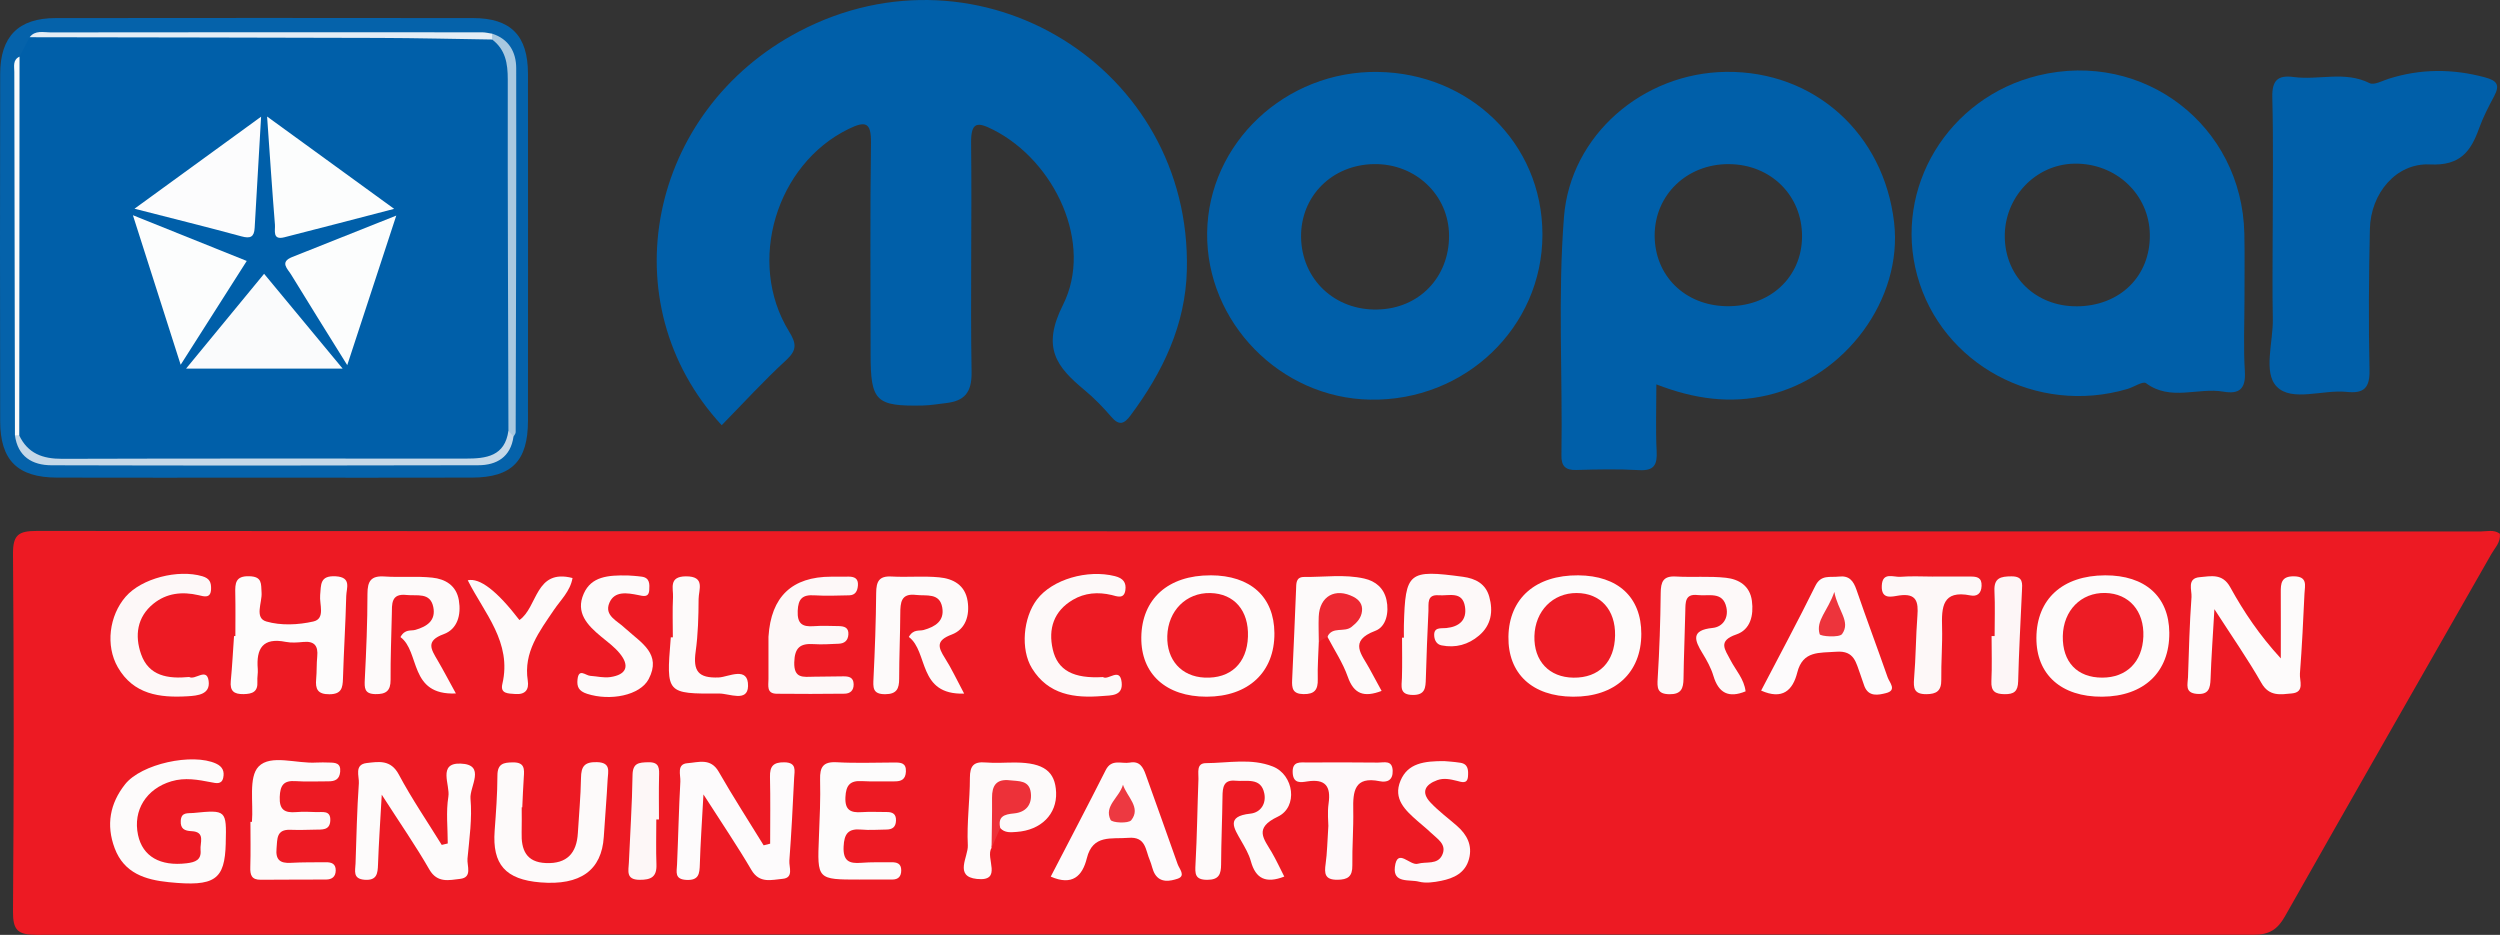 <?xml version="1.0" encoding="UTF-8"?><svg id="a" xmlns="http://www.w3.org/2000/svg" viewBox="0 0 892 333.55"><rect x="0" y="0" width="892" height="333.55" fill="#333333" stroke="none"/><defs><style>.b{fill:#fcfcfd;}.c{fill:#fdfbfc;}.d{fill:#fcfdfd;}.e{fill:#fdfcfc;}.f{fill:#e4edf5;}.g{fill:#fdf9f9;}.h{fill:#ed343c;}.i{fill:#005fa9;}.j{fill:#fdfafa;}.k{fill:#ed3941;}.l{fill:#fdf6f7;}.m{fill:#0562aa;}.n{fill:#ed2831;}.o{fill:#ed1a23;}.p{fill:#fdf7f7;}.q{fill:#ed3139;}.r{fill:#ed1c25;}.s{fill:#c5d8e8;}.t{fill:#fdf9fa;}.u{fill:#a8c8e0;}.v{fill:#fdf8f8;}.w{fill:#fafbfc;}.x{fill:#f9fafb;}.y{fill:#fdfbfb;}</style></defs><path class="o" d="M891.96,190.43c.34,3.02-1.75,4.99-3.03,7.23-24.56,43.08-49.22,86.1-73.64,129.26-2.67,4.73-5.58,6.6-11.15,6.6-263.7-.15-527.41-.15-791.11,.03-6.7,0-8.45-1.64-8.39-8.38,.33-42.49,.34-84.98,0-127.47-.06-6.91,1.99-8.27,8.52-8.26,290.64,.17,581.28,.14,871.93,.19,2.25,0,4.69-.79,6.87,.81Z"/><path class="i" d="M257.49,151.7c-40.28-43.57-26.16-112.35,27.75-140.54,64.37-33.66,140.01,12.92,138.23,85.25-.48,19.55-8.59,36.37-20.08,51.8-2.28,3.07-4.07,3.78-6.86,.53-2.92-3.39-6.07-6.66-9.51-9.51-10.03-8.31-15.46-15.11-7.76-30.42,11-21.86-2.85-51.27-24.75-62.45-5.69-2.91-8.12-3.04-8.02,4.72,.32,27.22-.28,54.46,.17,81.68,.12,7.34-2.58,10.34-9.22,11.07-2.67,.29-5.33,.79-8.01,.85-16.95,.37-18.8-1.47-18.8-18.3,0-25.13-.22-50.27,.14-75.4,.11-7.4-1.98-7.9-7.99-4.97-25.85,12.6-36.43,47.55-21.29,72.18,2.65,4.31,2.99,6.66-.98,10.31-7.92,7.28-15.2,15.25-23,23.21Z"/><path class="i" d="M675.82,79.4c-3.67-31.81-28.51-54.09-59.89-53.76-29.94,.34-55.62,22.78-57.9,51.72-2.23,28.32-.46,56.75-.91,85.11-.07,3.81,1.41,5.32,5.27,5.22,7.47-.22,14.97-.38,22.42,.05,5.39,.29,6.54-1.89,6.28-6.78-.38-7.45-.1-14.92-.1-23.81,13.56,5.25,26.3,6.97,39.55,3.9,27.84-6.44,48.44-34.33,45.28-61.66Zm-59.86,29.85c-14.85-.29-25.58-10.9-25.58-25.27,.02-14.49,11.59-25.56,26.57-25.42,14.97,.12,26.16,11.31,26.02,25.97-.14,14.54-11.59,25.03-27,24.72Z"/><path class="i" d="M800.97,132.6c-.55-8.62-.14-17.3-.14-25.97-.02-7.76,.12-15.52-.05-23.28-.81-38.62-35.96-65.54-73.52-56.42-32.2,7.83-51.77,40.17-43.19,71.39,8.7,31.69,42.62,50,75,40.46,2.28-.67,5.53-2.87,6.61-2.08,8.74,6.54,18.54,1.46,27.64,3.04,5.56,.98,8.03-.93,7.64-7.14Zm-60.1-23.31c-14.37,.02-25.23-10.35-25.56-24.43-.36-14.28,10.85-26.23,24.82-26.47,14.83-.24,26.73,10.92,26.93,25.3,.22,14.88-10.73,25.58-26.18,25.61Z"/><path class="i" d="M491.75,25.66c-33.08-.53-60.63,25.39-61.04,57.4-.38,31.88,26.04,58.95,58.14,59.53,33.9,.62,61.49-25.82,61.49-58.88s-26.42-57.57-58.6-58.04Zm-.29,84.78c-15.31,.34-27.02-10.83-27.24-25.85-.19-14.59,11.07-25.85,26.04-26.04,14.8-.22,26.64,11.02,26.76,25.39,.12,14.97-10.71,26.21-25.56,26.49Z"/><path class="i" d="M810.9,83.21c0-16.15,.27-32.3-.14-48.44-.15-6.04,1.9-8.06,7.61-7.29,8.96,1.21,18.26-2.25,27.11,2.19,1.59,.8,4.5-.84,6.74-1.55,11.43-3.63,22.82-3.64,34.42-.52,4.37,1.17,5.38,2.76,3.28,6.71-1.96,3.68-3.92,7.42-5.32,11.33-2.99,8.35-6.75,13.56-17.57,13.03-12.11-.6-21.19,10.34-21.46,23.09-.36,16.74-.51,33.49-.13,50.23,.15,6.44-2,8.49-8.14,7.84-8.52-.9-19.57,3.66-24.96-1.88-4.93-5.07-1.22-15.94-1.4-24.24-.21-10.16-.05-20.33-.05-30.5Z"/><path class="m" d="M93.96,170.43c-24.53,0-49.06,.05-73.59-.02-14.11-.04-20.29-6.15-20.31-20.19C-.02,108.95-.02,67.67,.06,26.4,.09,12.98,6.59,6.47,19.82,6.45c49.66-.06,99.32-.06,148.98,0,13.47,.01,19.57,6.26,19.58,19.86,.03,41.27,.04,82.54,0,123.82-.01,14.36-5.75,20.23-19.94,20.28-24.83,.08-49.66,.02-74.49,.02Z"/><path class="y" d="M159.76,300.95c0-5.58-.67-11.28,.22-16.72,.68-4.12-3.92-12.06,4.35-11.78,9.22,.32,3.16,8.28,3.54,12.49,.64,7.05-.4,14.28-1.07,21.41-.24,2.57,1.87,6.74-2.66,7.24-3.82,.42-8.09,1.63-10.96-3.37-4.84-8.43-10.41-16.45-16.97-26.67-.54,9.75-1.07,17.29-1.33,24.83-.11,3.34-.4,5.84-4.78,5.52-4.35-.32-3.32-3.27-3.24-5.81,.33-9.54,.51-19.09,1.18-28.61,.18-2.48-1.76-6.7,2.81-7.23,4.23-.48,8.56-1.32,11.45,4.1,4.6,8.64,10.16,16.76,15.31,25.11,.72-.17,1.44-.34,2.15-.51Z"/><path class="y" d="M790.1,217.36c-.55,9.64-1.11,17.21-1.37,24.8-.11,3.45-.68,5.77-4.93,5.41-4.38-.37-3.2-3.45-3.12-5.92,.32-9.54,.55-19.09,1.25-28.61,.18-2.47-1.75-6.73,2.96-7.11,3.9-.32,8.06-1.48,10.85,3.58,4.84,8.78,10.45,17.14,18.05,25.41,0-7.84,.03-15.69-.01-23.53-.02-3.21,.12-5.79,4.63-5.76,5.08,.04,3.96,3.33,3.83,6.12-.45,9.53-.89,19.07-1.63,28.59-.2,2.53,1.84,6.65-2.9,7.08-3.96,.36-8.04,1.2-10.84-3.73-4.79-8.42-10.37-16.4-16.77-26.34Z"/><path class="c" d="M274.79,301.03c0-7.94,.13-15.88-.06-23.82-.09-3.8,1.17-5.28,5.13-5.22,4.52,.07,3.61,3.04,3.49,5.54-.47,9.85-.97,19.71-1.71,29.55-.17,2.3,1.68,6.14-2.44,6.49-3.85,.32-8.18,1.8-11.09-3.16-4.93-8.43-10.44-16.52-17.12-26.96-.53,9.89-1.07,17.42-1.29,24.95-.1,3.37-.36,5.76-4.76,5.55-4.36-.21-3.49-2.83-3.37-5.54,.44-9.86,.63-19.73,1.18-29.58,.13-2.34-1.42-6.25,2.58-6.53,3.8-.27,8.22-1.99,11.1,3.05,5.09,8.9,10.67,17.52,16.04,26.26,.77-.19,1.53-.39,2.3-.58Z"/><path class="y" d="M431.95,205.27c14.25,.04,22.67,7.67,22.76,20.62,.1,13.9-9.25,22.67-24.18,22.69-14.51,.01-23.47-8.13-23.31-21.18,.17-13.74,9.59-22.17,24.72-22.12Z"/><path class="y" d="M563.14,205.28c14.18,.11,22.49,7.82,22.48,20.87-.01,13.91-9.38,22.53-24.39,22.43-14.51-.09-23.23-8.21-23.02-21.42,.22-13.68,9.7-22,24.92-21.88Z"/><path class="y" d="M751.11,205.28c14.25-.05,22.78,7.57,22.9,20.45,.13,14.03-9.02,22.75-23.96,22.85-14.59,.1-23.53-7.91-23.46-21,.08-13.84,9.33-22.25,24.52-22.3Z"/><path class="y" d="M80.55,300.86c-.34,13.08-3.83,15.58-20.34,13.9-8.31-.85-15.94-3.16-19.3-12.13-3.11-8.31-1.67-15.95,3.69-22.76,5.78-7.35,24.07-11.29,32.49-7.42,2.37,1.09,3.03,2.82,2.56,5.04-.53,2.53-2.61,1.95-4.31,1.62-4.71-.91-9.33-1.78-14.17-.35-8.9,2.63-13.82,10.3-11.92,19.17,1.65,7.69,7.93,11.22,17.33,10.09,3.12-.37,5.33-1.21,4.98-4.73-.26-2.57,1.87-6.5-3.24-6.73-2.43-.11-3.98-.82-3.83-3.67,.17-3.25,2.54-2.62,4.52-2.82,11.72-1.16,11.84-1.06,11.53,10.79Z"/><path class="e" d="M83.98,226.93c0-5.07,.08-10.14-.03-15.2-.08-3.58,0-6.29,5.03-6.13,4.66,.14,4.13,2.72,4.35,5.84,.25,3.57-2.64,9.05,1.7,10.31,5.2,1.51,11.4,1.22,16.78,0,4.38-1,2.1-6.15,2.42-9.42,.36-3.71-.17-7,5.48-6.71,5.85,.3,3.9,4.22,3.83,7.01-.24,9.83-.88,19.65-1.17,29.49-.1,3.39-.55,5.56-4.83,5.59-4.24,.03-5.07-1.88-4.73-5.45,.25-2.67,.11-5.37,.38-8.04,.38-3.81-1.04-5.56-5-5.17-2.07,.2-4.24,.37-6.25-.03-8.19-1.64-10.57,2.38-9.97,9.69,.12,1.47-.24,2.99-.14,4.46,.23,3.65-1.73,4.44-4.94,4.49-3.45,.05-4.89-1.11-4.55-4.67,.52-5.34,.78-10.7,1.16-16.05,.16,0,.32,0,.48,0Z"/><path class="j" d="M186.14,288.06c0,2.98,.07,5.97-.02,8.95-.18,6.12,1.53,10.64,8.69,10.93,7.48,.31,10.96-3.54,11.37-10.71,.38-6.56,1.02-13.1,1.12-19.66,.06-4.1,1.21-5.75,5.68-5.64,5.11,.13,3.97,3.38,3.83,6.13-.35,6.85-.95,13.69-1.38,20.54-.75,11.91-8.36,17.4-22.61,16.24-12.48-1.02-17.21-6.42-16.33-18.43,.48-6.54,.98-13.1,.99-19.66,0-4.29,2.17-4.71,5.61-4.73,4.16-.03,4.01,2.42,3.8,5.3-.25,3.57-.37,7.15-.54,10.73h-.23Z"/><path class="j" d="M458.23,312.76c-6.56,2.55-10.21,.78-11.92-5.46-.69-2.54-2.11-4.93-3.43-7.25-2.58-4.52-5.61-8.79,3.23-9.74,3.75-.4,5.73-3.61,4.99-7.24-1.2-5.83-6.33-4.11-10.23-4.51-4.35-.45-4.64,2.4-4.68,5.69-.1,8.05-.46,16.09-.5,24.13-.02,3.51-.74,5.53-4.92,5.54-4.5,0-4.4-2.19-4.21-5.65,.56-10.11,.66-20.25,1.05-30.38,.08-2.17-.84-5.58,2.64-5.6,7.98-.04,16.19-1.85,23.9,1.2,7.52,2.97,9.11,14.42,1.77,17.9-8.69,4.12-4.95,7.89-2.14,12.74,1.6,2.76,2.94,5.67,4.45,8.63Z"/><path class="j" d="M162.67,247.43c-16.89,.73-12.68-14.89-19.79-20.12,1.64-2.99,3.72-2.11,5.32-2.57,4.17-1.2,7.37-3.33,6.4-8.14-1.09-5.39-5.86-3.89-9.52-4.31-5.7-.66-5.2,3.37-5.28,6.95-.17,7.77-.49,15.55-.44,23.32,.03,3.98-1.69,5.17-5.41,5.1-3.99-.07-3.94-2.2-3.79-5.29,.52-10.15,.95-20.32,.95-30.48,0-4.58,1.28-6.53,6.1-6.2,5.66,.39,11.39-.19,17.02,.41,4.64,.49,8.59,2.76,9.49,8.08,.88,5.24-.52,10.31-5.42,12.09-6.49,2.36-4.5,5.37-2.24,9.21,2.07,3.53,3.97,7.17,6.6,11.95Z"/><path class="j" d="M344.02,247.48c-16.68,.54-12.67-14.91-19.75-20.22,1.63-2.89,3.69-2.03,5.3-2.48,4.1-1.16,7.46-3.2,6.63-8-.93-5.39-5.68-4.06-9.36-4.51-5.36-.66-5.6,2.71-5.62,6.64-.04,7.75-.4,15.5-.4,23.25,0,3.57-.87,5.51-4.97,5.53-4.59,.03-4.34-2.44-4.18-5.77,.5-10.12,.86-20.26,.95-30.39,.04-4.01,.99-6.09,5.5-5.83,5.65,.32,11.36-.25,16.98,.29,4.98,.47,9.24,2.73,10.14,8.44,.83,5.24-.8,10.15-5.65,11.97-5.62,2.11-4.97,4.43-2.44,8.4,2.34,3.67,4.17,7.65,6.86,12.68Z"/><path class="g" d="M622.81,246.68c-6.05,2.47-9.63,.61-11.47-5.54-.84-2.81-2.32-5.5-3.87-8.02-2.93-4.76-4.19-8.28,3.58-9.07,3.64-.37,5.72-3.5,4.94-7.26-1.23-5.94-6.36-4.01-10.22-4.47-4.6-.55-4.38,2.6-4.45,5.71-.16,8.05-.54,16.09-.64,24.14-.05,3.51-.85,5.58-5.01,5.53-4.41-.06-4.42-2.22-4.2-5.74,.63-10.11,.96-20.25,1.07-30.38,.04-3.97,.86-6.15,5.42-5.88,5.94,.35,11.96-.2,17.86,.45,4.6,.51,8.55,2.84,9.26,8.22,.68,5.18-.51,10.28-5.55,12-6.77,2.31-4.03,5.4-2.1,9.14,1.87,3.63,4.88,6.75,5.4,11.17Z"/><path class="j" d="M470.55,228.94c-.14,4.47-.49,8.94-.37,13.4,.1,3.74-1.12,5.38-5.09,5.32-3.9-.06-4.2-2.09-4.05-5.16,.54-10.72,.93-21.45,1.4-32.18,.09-2.05-.18-4.49,2.94-4.46,7.14,.07,14.33-1.03,21.4,.57,4.07,.92,6.99,3.42,7.92,7.63,.98,4.47-.13,9.57-3.97,11.01-9.79,3.66-4.74,8.53-2.1,13.49,1.38,2.59,2.79,5.15,4.33,7.96-6.24,2.37-9.88,1.21-12.08-5.06-1.75-4.99-4.79-9.53-7.26-14.26-.19-3.84,3.39-3.56,5.45-4.88,1.81-1.17,3.78-2.26,3.24-4.77-.36-1.66-2.06-2.06-3.57-2.17-2.56-.19-4.96,.32-5.68,3.19-.86,3.45-.61,7.17-2.49,10.39Z"/><path class="c" d="M628.37,246.41c6.53-12.53,13.16-24.84,19.34-37.37,2.04-4.14,5.26-2.94,8.35-3.31,3.73-.45,5.23,1.49,6.34,4.73,3.58,10.44,7.47,20.78,11.11,31.2,.65,1.87,3.46,4.64-.61,5.65-2.66,.66-6.14,1.44-7.67-2.45-.55-1.39-.92-2.84-1.46-4.23-1.55-4.04-2.01-8.6-8.59-8.09-6.04,.47-11.93-.46-13.92,7.44-1.61,6.39-5.31,9.8-12.89,6.42Z"/><path class="c" d="M374.91,312.76c6.57-12.69,13.2-25.28,19.61-37.99,2.1-4.16,5.65-2.14,8.62-2.68,3.45-.63,4.68,1.55,5.65,4.28,3.78,10.66,7.66,21.28,11.39,31.95,.59,1.7,3.02,4.2-.02,5.21-2.54,.84-6.08,1.6-8.08-1.64-.91-1.48-1.13-3.38-1.84-5-1.56-3.53-1.31-8.48-7.62-7.95-6.05,.5-12.71-1.32-14.84,7.28-1.58,6.4-5.22,9.91-12.86,6.56Z"/><path class="v" d="M274.2,227.11q1.36-21.32,22.38-21.35c2.09,0,4.18-.03,6.27-.02,2.05,.01,3.43,.7,3.26,3.1-.14,2.01-.9,3.52-3.1,3.57-4.18,.1-8.37,.25-12.53,0-4.18-.26-5.68,1.26-5.86,5.54-.19,4.56,1.6,5.78,5.7,5.47,2.97-.22,5.97-.08,8.95-.03,1.92,.04,3.59,.49,3.43,2.99-.13,2.15-1.37,3.21-3.42,3.3-2.98,.12-5.98,.34-8.95,.14-4.79-.32-6.8,1.23-6.94,6.49-.16,5.86,3.21,5.21,6.82,5.14,3.58-.07,7.16-.12,10.75-.13,1.88,0,3.56,.3,3.62,2.79,.06,2.28-1.26,3.37-3.24,3.4-8.06,.1-16.12,.1-24.18,.02-3.75-.04-2.97-2.9-2.97-5.21,0-5.07,0-10.14,0-15.21Z"/><path class="y" d="M89.89,293.23c.58-6.78-1.29-15.93,2.38-19.73,4.32-4.47,13.57-.95,20.66-1.42,1.49-.1,2.99-.03,4.48,0,2.18,.03,4.24,.1,3.97,3.26-.23,2.72-1.82,3.46-4.21,3.44-3.89-.03-7.79,.21-11.65-.07-4.32-.31-5.55,1.48-5.71,5.64-.18,4.62,1.8,5.74,5.82,5.41,2.38-.19,4.78-.13,7.17-.01,2.2,.11,5.28-.81,5.05,3.11-.2,3.48-2.99,3.1-5.33,3.16-2.99,.08-5.98,.15-8.97,.05-5.02-.17-4.57,3.33-4.88,6.68-.38,4.02,1.26,5.33,5.08,5.11,4.17-.24,8.37-.17,12.55-.21,1.97-.02,3.52,.51,3.49,2.94-.03,2.28-1.41,3.21-3.41,3.23-7.77,.07-15.54-.02-23.31,.08-3.33,.04-3.85-1.7-3.76-4.53,.17-5.37,.05-10.74,.05-16.12,.18,0,.35,0,.53-.01Z"/><path class="e" d="M306.71,313.83c-15.18,0-15.13,0-14.52-15.06,.28-6.86,.6-13.74,.42-20.6-.12-4.52,1.09-6.48,5.99-6.2,6.85,.38,13.74,.11,20.61,.09,2.23,0,4.15,.13,4.02,3.23-.12,2.79-1.63,3.53-4.06,3.5-3.88-.05-7.78,.14-11.65-.09-4.24-.25-5.67,1.5-5.87,5.7-.23,4.65,1.84,5.65,5.82,5.37,2.97-.21,5.97-.02,8.96-.04,2.12-.01,3.36,.74,3.26,3.12-.09,2.27-1.32,3.11-3.4,3.13-2.99,.02-6,.29-8.96,.01-4.66-.44-6.12,1.46-6.33,6.07-.23,5.1,1.91,6.15,6.29,5.79,3.56-.29,7.16-.17,10.75-.2,1.94-.02,3.52,.4,3.52,2.87,0,2.21-1.05,3.29-3.21,3.3-3.88,.02-7.77,0-11.65,0Z"/><path class="g" d="M500.91,227.51c0-1.49-.04-2.99,0-4.48,.51-18.96,1.64-19.85,21.09-17.23,4.5,.61,8.07,2.5,9.36,7.08,1.47,5.24,.73,10.17-3.64,13.88-3.83,3.26-8.37,4.51-13.37,3.51-1.65-.33-2.46-1.66-2.61-3.25-.31-3.41,2.38-2.74,4.28-2.93,4.64-.47,7.43-2.85,6.69-7.6-.89-5.76-5.8-3.81-9.37-4.1-4.34-.35-3.56,3.03-3.67,5.55-.37,8.06-.72,16.12-.93,24.18-.09,3.24-.2,5.88-4.65,5.84-4.91-.05-3.97-3.09-3.88-6.12,.15-4.77,.04-9.55,.04-14.33,.22,0,.43,0,.65,0Z"/><path class="j" d="M353.79,302.55c-2.36,3.49,4.17,12.03-5.23,11.06-8.28-.86-3.03-7.96-3.24-12.01-.41-7.99,.75-16.04,.74-24.07,0-4.3,1.36-5.85,5.63-5.48,3.55,.31,7.14-.01,10.72,.02,9.99,.09,14.1,3.14,14.41,10.64,.33,7.77-5.35,13.51-14.1,14.12-2.03,.14-4.22,.43-5.84-1.38-2.53-3.98-.16-5.86,3.12-7.45,1.77-.85,4.25-1.33,3.59-4.15-.3-1.28-1.71-1.53-2.91-1.5-2.4,.06-3.76,1.49-4.34,3.7-1.4,5.41-1.61,11.02-2.57,16.5Z"/><path class="v" d="M67.5,241.55c2.12,1.26,6.27-3.52,6.94,1.4,.66,4.81-3.82,5.26-7.51,5.48-9.98,.6-19.32-.66-24.9-10.36-4.44-7.72-3.06-18.41,2.8-25.16,5.71-6.58,18.72-9.86,27.39-7.3,2.7,.8,3.14,2.32,3.09,4.55-.09,3.53-2.58,2.64-4.48,2.2-5.86-1.36-11.41-.75-16.11,3.06-5.86,4.76-6.68,11.39-4.4,17.94,2.75,7.89,9.64,8.91,17.18,8.19Z"/><path class="g" d="M393.52,241.57c1.91,1.34,6.1-3.7,6.69,1.91,.52,4.95-3.82,4.6-6.88,4.86-9.94,.83-19.29-.41-25.12-9.88-4.16-6.76-3.15-18.1,1.78-24.57,5.47-7.19,18.04-10.79,27.82-8.32,2.98,.75,4.1,2.33,3.72,5.01-.47,3.35-3.09,2.15-4.89,1.72-4.88-1.16-9.6-.78-13.85,1.72-6.78,3.99-8.86,10.32-7.16,17.7,1.72,7.5,7.42,10.47,17.89,9.86Z"/><path class="t" d="M515.52,271.58c.84,.08,3.23,.21,5.58,.58,2.82,.45,2.82,2.76,2.68,4.84-.2,2.91-2.33,2.01-3.94,1.61-2.35-.58-4.66-1.1-7.03-.25-4.37,1.58-5.86,4.31-2.41,7.98,2.84,3.02,6.23,5.53,9.38,8.27,3.63,3.16,5.66,6.97,4.36,11.87-1.34,5.01-5.43,6.89-9.96,7.8-2.59,.52-5.48,.94-7.94,.29-3.26-.86-9.27,.71-8.55-5.23,.85-7.04,5.35-.34,8.19-1.16,3-.86,7,.46,8.68-3.08,1.83-3.86-1.79-5.82-4.07-8.04-1.49-1.45-3.15-2.73-4.72-4.12-4.34-3.84-8.82-7.86-6.06-14.42,2.61-6.2,8.35-7.01,15.81-6.96Z"/><path class="j" d="M223.98,205.32c.88,.07,2.97,.15,5.03,.44,2.92,.41,2.77,2.79,2.64,4.81-.18,2.81-2.31,2.07-3.97,1.74-3.93-.78-8.4-1.53-10.24,2.75-1.99,4.64,2.92,6.47,5.55,9.06,.21,.21,.46,.38,.68,.58,5.2,4.72,12.45,8.69,7.78,17.59-3.07,5.85-13.74,7.92-21.98,5.26-3.03-.98-3.69-2.55-3.41-5.15,.44-4.1,2.88-1.37,4.54-1.26,2.37,.16,4.81,.78,7.11,.45,5.82-.83,7.12-3.99,3.34-8.55-1.88-2.27-4.35-4.07-6.65-5.97-4.82-4-9.12-8.46-6.13-15.24,2.71-6.14,8.62-6.65,15.71-6.5Z"/><path class="j" d="M185.33,221.23c6.58-4.56,5.57-18.46,18.95-14.99-.81,4.7-4.23,7.81-6.66,11.41-5.17,7.67-10.89,15.02-9.31,25.2,.5,3.2-.85,5.05-4.48,4.77-2.47-.19-5.43-.04-4.59-3.59,3.49-14.84-6.44-25.22-12.35-36.99q6.45-1.42,18.44,14.19Z"/><path class="v" d="M689.71,205.71c4.46,0,8.93,.02,13.39,0,2.28,0,4.05,.33,3.93,3.35-.11,2.81-1.7,3.85-4.01,3.38-10.02-2-10.29,4.21-10.09,11.36,.17,6.24-.37,12.49-.28,18.74,.05,3.94-1.66,5.13-5.38,5.14-4.31,0-4.63-2.09-4.32-5.68,.63-7.4,.61-14.86,1.18-22.27,.37-4.89-.21-8.14-6.43-7.28-2.48,.34-6.51,1.75-6.28-3.46,.22-5.1,4.21-2.98,6.69-3.19,3.84-.32,7.73-.08,11.6-.08Z"/><path class="t" d="M473.96,294.7c0-1.42-.38-4.77,.08-7.99,.9-6.23-1.17-8.91-7.66-7.89-2.18,.34-4.9,.86-5.14-2.98-.28-4.41,2.71-3.78,5.32-3.79,8.38-.03,16.75-.07,25.13,.04,2.11,.03,5.09-1.05,5.22,2.92,.11,3.41-2.01,4.26-4.62,3.73-9.08-1.86-9.59,3.64-9.45,10.3,.13,6.57-.42,13.16-.32,19.73,.06,3.98-1.62,5.11-5.36,5.13-4.47,.03-4.67-2.2-4.17-5.71,.55-3.84,.59-7.75,.97-13.5Z"/><path class="j" d="M240.07,227.39c0-4.77-.18-9.55,.06-14.3,.16-3.13-1.66-7.4,4.57-7.45,7.07-.06,4.58,4.8,4.56,8.07-.03,6.26-.19,12.57-1.05,18.76-.95,6.86,.8,9.58,8.31,9.24,3.31-.15,10.57-4.21,10.38,3.13-.15,5.79-6.74,2.59-10.27,2.61-18.9,.13-18.9-.05-17.36-19.15,.02-.3,.05-.59,.07-.89h.71Z"/><path class="l" d="M711.68,226.97c0-5.37,.2-10.74-.06-16.1-.22-4.67,2.21-5.21,6.07-5.23,4.32-.02,3.86,2.56,3.74,5.31-.49,10.73-1.08,21.45-1.35,32.18-.09,3.58-1.5,4.59-4.84,4.55-3.32-.04-4.88-.97-4.71-4.62,.26-5.35,.07-10.73,.07-16.1,.36,0,.72,0,1.08,0Z"/><path class="p" d="M234.17,292.4c0,5.36-.15,10.73,.05,16.08,.16,4.44-1.97,5.46-6.01,5.44-4.99-.03-3.95-3.26-3.83-6.09,.44-10.42,1.16-20.83,1.31-31.25,.06-4.4,2.26-4.52,5.59-4.61,4.19-.11,3.94,2.37,3.87,5.23-.12,5.06-.03,10.13-.03,15.19-.31,0-.63,0-.94,0Z"/><path class="n" d="M470.55,228.94c-.02-2.97-.15-5.95-.03-8.91,.3-7.33,5.94-10.46,12.49-7.03,2.03,1.07,3.2,2.71,2.96,5-.26,2.5-1.79,4.15-3.79,5.72-2.59,2.03-6.82-.32-8.56,3.48-1.02,.58-2.04,1.16-3.06,1.75Z"/><path class="q" d="M353.79,302.55c.07-5.96,.22-11.92,.17-17.88-.04-4.39,1.55-6.81,6.34-6.26,3.22,.37,6.98-.08,7.5,4.48,.49,4.32-1.85,6.95-6,7.34-3.5,.33-5.83,1.05-4.92,5.21-1.03,2.37-2.07,4.74-3.1,7.1Z"/><path class="i" d="M6.97,20.2c1.2-2.31,2.4-4.62,3.6-6.92,.85-.26,1.66-.62,2.59-.62,54.04,.07,108.08-.29,162.12,.19,5.06,3.38,7.69,7.84,7.65,14.21-.26,42.08,.25,84.16-.29,126.23-2.36,9.51-5.47,11.86-16.69,11.89-36.37,.07-72.74,.03-109.1,.03-11.63,0-23.25-.05-34.88,.02-7.61,.04-13.18-2.9-15.93-10.29-.08-42.3-.03-84.6,0-126.9,0-2.61-.76-5.38,.94-7.82Z"/><path class="u" d="M181.41,153.66c-.11-41.78-.3-83.57-.24-125.35,0-5.69-.81-10.6-5.57-14.21-.53-.46-.71-.92-.53-1.39,.17-.47,.35-.7,.52-.7,5.99,1.91,8.58,6.61,8.59,12.28,.08,43.3-.07,86.61-.19,129.91,0,.53-.5,1.06-.77,1.59-1.19-.21-1.29-1.34-1.8-2.13Z"/><path class="s" d="M181.41,153.66c.6,.71,1.2,1.42,1.8,2.13-1,7.29-6.02,10.19-12.54,10.21-50.76,.14-101.53,.15-152.3,.01-6.87-.02-12.04-3.11-13.05-10.74,.54-.73,1.06-.71,1.53,.07,3.09,6.48,8.37,8.39,15.31,8.37,48-.16,96.01-.08,144.02-.08,7.27,0,13.98-.8,15.23-9.98Z"/><path class="f" d="M175.58,12.01c0,.7,0,1.39,.01,2.09-13.44-.2-26.89-.53-40.33-.57-41.57-.14-83.14-.17-124.7-.25,1.99-2.59,4.93-1.72,7.42-1.72,51.35-.08,102.71-.06,154.06-.03,1.18,0,2.36,.32,3.53,.49Z"/><path class="x" d="M6.86,155.34c-.51-.03-1.02-.05-1.53-.07-.08-43.2-.18-86.41-.22-129.61,0-1.96-.64-4.29,1.86-5.46-.03,45.05-.07,90.09-.1,135.14Z"/><path class="r" d="M445.27,227.17c-.33,9.48-6.21,15.03-15.47,14.6-8.26-.38-13.56-6.29-13.31-14.83,.26-9.04,6.75-15.53,15.35-15.34,8.54,.19,13.76,6.24,13.43,15.57Z"/><path class="r" d="M576.26,226.72c-.15,9.49-5.74,15.18-14.83,15.07-8.7-.1-14.2-5.96-13.95-14.85,.25-8.96,6.59-15.4,15.1-15.35,8.48,.05,13.83,5.97,13.68,15.13Z"/><path class="r" d="M736.01,226.96c.18-9.14,6.51-15.57,15.15-15.39,8.48,.18,13.94,6.44,13.59,15.56-.35,9.03-5.98,14.65-14.68,14.65-8.93,0-14.24-5.6-14.06-14.82Z"/><path class="h" d="M654.49,211.2c1.26,6.73,5.94,10.57,2.77,15.02-.96,1.35-7.76,.86-8,.05-1.46-4.9,2.89-8.22,5.23-15.07Z"/><path class="k" d="M400.68,279.99c1.42,4.34,6.54,8.14,2.95,12.66-1,1.25-6.86,.95-7.39-.13-2.41-4.99,3.13-7.93,4.44-12.53Z"/><path class="w" d="M122.26,131.52h-55.87c9.63-11.7,18.44-22.4,27.84-33.83,9.16,11.06,18.04,21.77,28.03,33.83Z"/><path class="d" d="M95.3,41.58c15.63,11.36,29.8,21.66,45.33,32.94-14.01,3.64-26.6,6.95-39.22,10.15-4.32,1.1-3.15-2.52-3.31-4.46-.99-12.19-1.79-24.4-2.8-38.63Z"/><path class="b" d="M47.99,74.47c15.85-11.52,29.9-21.74,45.17-32.84-.84,14.36-1.59,27.03-2.3,39.71-.18,3.21-1.52,3.86-4.64,3.01-11.99-3.26-24.05-6.24-38.23-9.88Z"/><path class="d" d="M64.46,130.15c-5.96-18.65-11.16-34.95-17.04-53.36,14.37,5.77,27.08,10.88,40.62,16.32-7.72,12.13-15.12,23.74-23.58,37.04Z"/><path class="d" d="M123.9,130.29c-7.55-12.15-13.87-22.22-20.06-32.37-1.2-1.98-4.14-4.4,.38-6.2,11.76-4.67,23.52-9.36,37.17-14.8-6.03,18.41-11.43,34.86-17.49,53.36Z"/></svg>